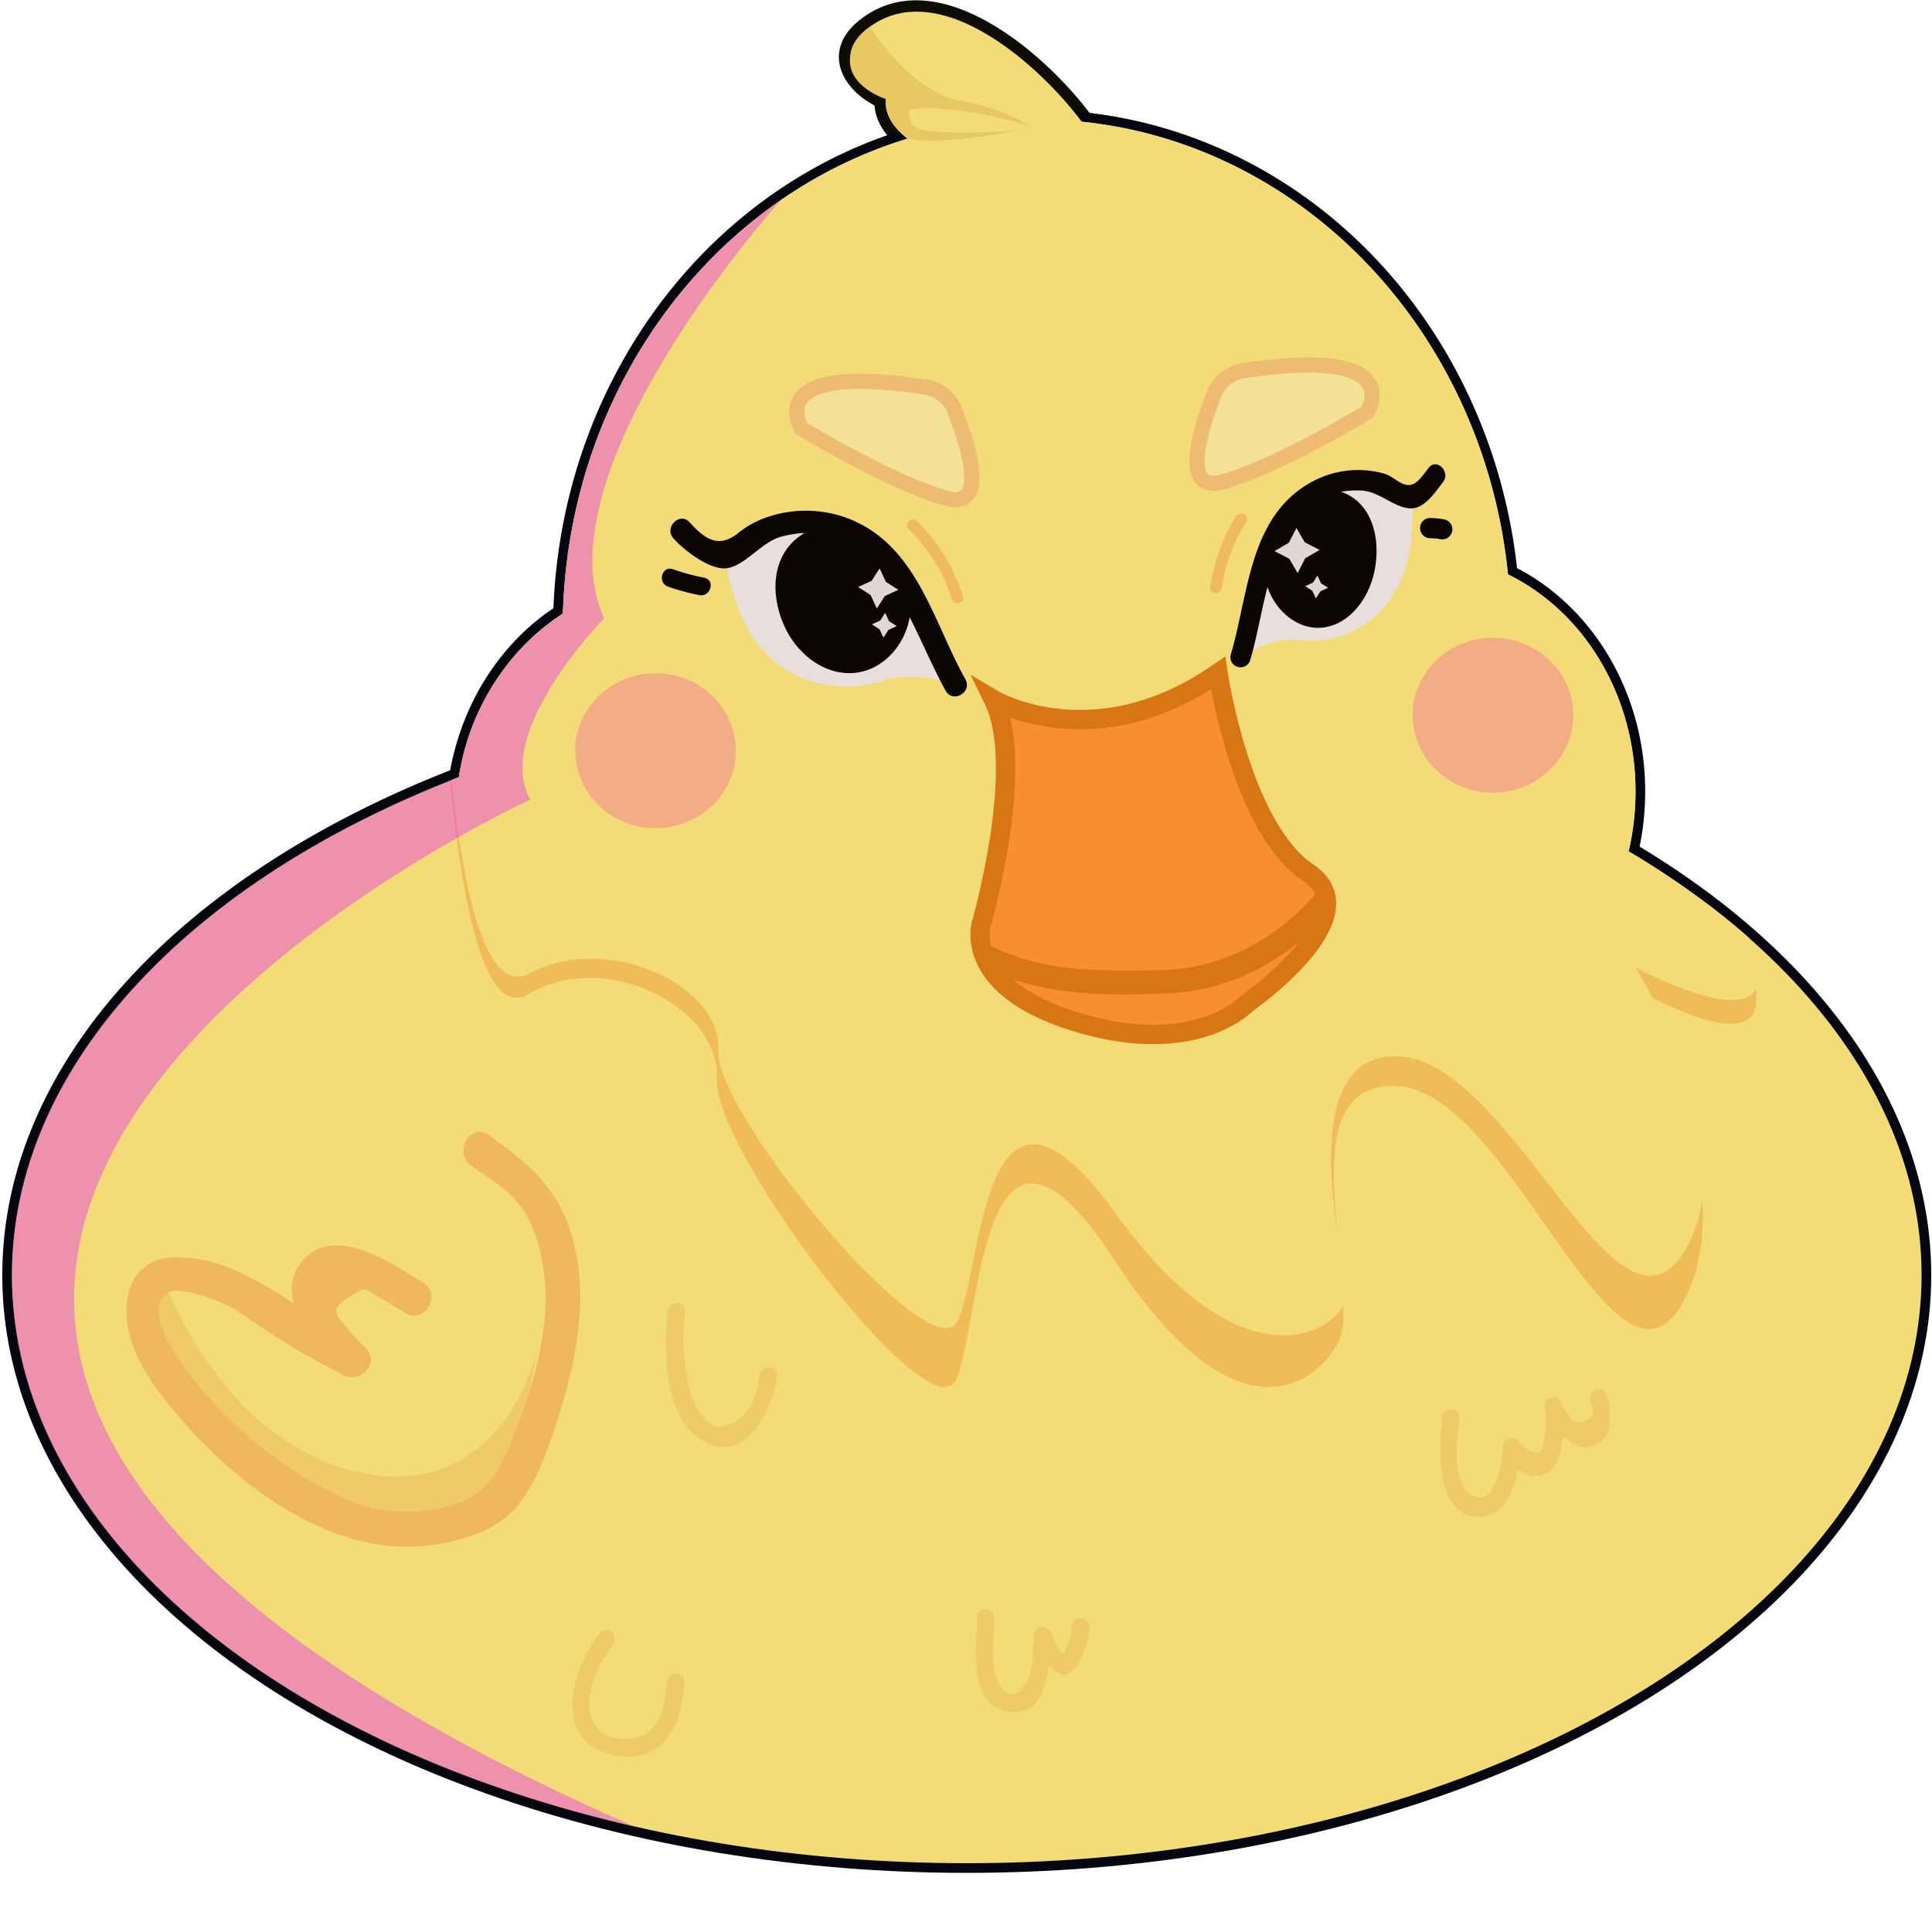 <ns0:svg xmlns:ns0="http://www.w3.org/2000/svg" id="&#1057;&#1083;&#1086;&#1081;_16" data-name="&#1057;&#1083;&#1086;&#1081; 16" width="256" height="256" viewBox="0 0 256 248.568" preserveAspectRatio="xMinYMin meet">
  <ns0:defs>
    <ns0:style>
      .cls-1 {
        fill: #0f0d03;
      }

      .cls-2, .cls-3 {
        fill: #f3db77;
      }

      .cls-2 {
        stroke: #04060f;
      }

      .cls-10, .cls-2, .cls-6 {
        stroke-miterlimit: 10;
      }

      .cls-2, .cls-6 {
        stroke-width: 2.562px;
      }

      .cls-4 {
        fill: #efb14d;
        opacity: 0.74;
      }

      .cls-11, .cls-15, .cls-4 {
        isolation: isolate;
      }

      .cls-5 {
        fill: #efcb67;
      }

      .cls-6 {
        fill: #f78e2f;
        stroke: #d87613;
      }

      .cls-7 {
        fill: #e8dfdd;
      }

      .cls-8 {
        fill: #0a0501;
      }

      .cls-9 {
        fill: #e0d9d3;
      }

      .cls-10 {
        fill: #f2e197;
        stroke: #edbb72;
        stroke-width: 2.019px;
      }

      .cls-11 {
        fill: #f4958c;
        opacity: 0.67;
      }

      .cls-12 {
        fill: #efbb5e;
      }

      .cls-13 {
        fill: #d87613;
      }

      .cls-14 {
        fill: #e8c862;
      }

      .cls-15 {
        fill: #e92ff4;
        opacity: 0.43;
      }

      .cls-16 {
        fill: #efb860;
      }
    </ns0:style>
  </ns0:defs>
  <ns0:g>
    <ns0:g>
      <ns0:path class="cls-1" d="M145.736,16.874C140.122,8.4,124.6-5.9,113.856,2.7c-5.233,4.192-2.114,9.66,3.039,11.741,7.483,3.022,15.032,4.729,22.185,8.69a4.647,4.647,0,0,0,6.309-6.309C140.925,8.814,129.826,4.788,121.4,2.8a4.65,4.65,0,0,0-4.487,7.707c2.374,2.612,5.862,3.915,8.974,5.452,1.524.753,3.056,1.494,4.541,2.323q1.488.819,2.907,1.754,1.444,1.506.831.411l1.186-4.487-.257.272,4.486-1.186-.328-.069c-5.79-1.22-8.265,7.668-2.452,8.893a5.039,5.039,0,0,0,5.072-1.388A4.644,4.644,0,0,0,143.059,18c-2.627-8.57-14.378-8.237-19.624-14.009L118.948,11.7c5.925,1.4,15.285,4.048,18.481,9.783l6.309-6.309a90.437,90.437,0,0,0-12.174-5.64c-2.191-.817-4.419-1.48-6.657-2.15q-1.692-.466-3.361-1.006-3.081-1.777-1.881-.515l.465,3.553c.271-1.362,8.834,3.241,9.883,3.98a30.328,30.328,0,0,1,7.762,8.136c3.263,4.926,11.254.312,7.964-4.655Z" />
      <ns0:path class="cls-1" d="M137.914,12.533a80.292,80.292,0,0,0-12.466-4.195c-3.4-.81-7.511-.866-9.116,2.946-1.534,3.642.925,7.279,4.111,8.977,3.788,2.019,8.115,1.406,12.2,2.02,2.482.374,4.928-.625,5.673-3.221.624-2.173-.762-5.3-3.221-5.672-1.943-.293-3.854-.46-5.813-.57-.761-.043-1.543-.04-2.3-.149a8.822,8.822,0,0,1-1.582-.344q-1.1-.552-.244.734l-1.349,3.266q-3.553.57-.811.911l1.159.3q2.026.535,4.021,1.177c2.473.792,4.892,1.714,7.286,2.72,2.314.973,5.049-1.049,5.673-3.221.761-2.651-.937-4.712-3.221-5.672Z" />
    </ns0:g>
    <ns0:g>
      <ns0:ellipse class="cls-2" cx="128.1" cy="168.967" rx="126.519" ry="77.917" />
      <ns0:ellipse class="cls-2" cx="137.372" cy="83.418" rx="62.814" ry="67.59" />
      <ns0:ellipse class="cls-2" cx="188.465" cy="104.875" rx="28.251" ry="31.407" />
      <ns0:ellipse class="cls-2" cx="88.596" cy="108.583" rx="28.251" ry="31.407" />
    </ns0:g>
    <ns0:g>
      <ns0:ellipse class="cls-3" cx="128.1" cy="168.967" rx="126.519" ry="77.917" />
      <ns0:ellipse class="cls-3" cx="137.372" cy="83.418" rx="62.814" ry="67.59" />
      <ns0:ellipse class="cls-3" cx="188.465" cy="104.875" rx="28.251" ry="31.407" />
      <ns0:ellipse class="cls-3" cx="88.596" cy="108.583" rx="28.251" ry="31.407" />
    </ns0:g>
    <ns0:path class="cls-4" d="M132.513,84.556c-26.42,0-50.647,5.387-70.937,14.83-.263,1.121-.6,2.431-.774,3.6-.325.139-.82.307-1.143.448,1.419,14.977,4.36,31.87,10.334,28.309,10.275-6.126,25.488,1.767,25,11.239s28.319,47.391,31.7,39.807,3.114-43.171,21.03-15.752,28.832,13.829,29.948,9.9c2.263-7.967-7.235-33.948,7.623-33.009s28.557,44.11,37.515,28.942-6.263-42-6.263-42,12.965,7.755,15.747,3.5c.768-1.174.492-6.422-.518-10.077-5.1-4.653-11.215-8.513-16.043-11.527a31.109,31.109,0,0,0,.793-6.44C194.173,92.784,164.755,84.556,132.513,84.556Z" />
    <ns0:path class="cls-3" d="M147.893,160.862c17.915,24.765,30.562,14.49,30.562,10.8s-7.848-32.522,7.009-31.674,28.558,39.841,37.515,26.141-6.263-37.938-6.263-37.938,12.966,7,15.748,3.163c.768-1.06.347-3.726-.662-7.027a106.018,106.018,0,0,0-16-11.515,34.79,34.79,0,0,0,.912-7.939c0-12.854-6.949-23.9-16.9-28.759-3.378-33.889-30.044-60.289-62.442-60.289-34.036,0-61.746,29.129-62.781,65.483A31.521,31.521,0,0,0,60.8,102.982c-.325.126-.646.254-.969.382,1.42,13.527,4.365,28.836,10.339,25.619,10.275-5.532,25.489,1.6,25,10.151s28.318,42.805,31.7,35.955S129.978,136.1,147.893,160.862Z" />
    <ns0:path class="cls-5" d="M22.194,170.843s8.07,21.389,26.566,24.472,22.531-16.88,22.531-16.88l-4.11,21.341L49.16,203.491l-30.114-22.21.675-11.925Z" />
    <ns0:path class="cls-6" d="M131.64,92.7s13.3,7.876,29.755-3.5c0,0,3.019,20.458,11.9,26.4,8.623,5.765-8.092,17.367-8.092,17.367s-6.327,6.828-21.083,2.887c-17.008-4.543-14.056-13.571-14.056-13.571S136.016,101.625,131.64,92.7Z" />
    <ns0:path class="cls-7" d="M126.429,90.7s-5.1-1.99-9.446-.474S99.048,92.613,96.208,74.463c0,0,5.627-6.047,7.418-6.286s9.017.5,11.854,3.657,10.126,17.185,10.126,17.185Z" />
    <ns0:path class="cls-8" d="M103.322,81.355c1.68,5.529,6.732,8.9,11.284,7.541s7.623-7.226,5.2-12.48c-1.245-2.7-6.9-7.9-11.452-6.532S101.641,75.825,103.322,81.355Z" />
    <ns0:path class="cls-8" d="M127.924,90.013c-4.358-7.764-6.437-17.922-15.733-21.389a15.833,15.833,0,0,0-11.1.107,12.578,12.578,0,0,0-3.415,2.009c-2.371,1.8-4.119.9-6.3-1.53-1.3-1.451-3.43.691-2.136,2.136,1.394,1.557,4.814,4.226,7.039,3.946,2.457-.31,4.676-3.525,7.272-4.192,13.267-3.407,16.926,11.826,21.759,20.438.951,1.7,3.562.174,2.608-1.525Z" />
    <ns0:path class="cls-8" d="M88.523,77.732a29.116,29.116,0,0,0,4.146,1.124c1.505.29,2.149-2.016.636-2.308a29.148,29.148,0,0,1-4.146-1.123c-1.456-.513-2.082,1.8-.636,2.308Z" />
    <ns0:polygon class="cls-9" points="117.378 77.094 119.033 78.157 117.245 78.977 116.181 80.633 115.361 78.844 113.706 77.781 115.495 76.961 116.558 75.305 117.378 77.094" />
    <ns0:polygon class="cls-9" points="117.799 82.306 118.823 82.965 117.716 83.472 117.058 84.497 116.55 83.39 115.525 82.731 116.632 82.224 117.291 81.199 117.799 82.306" />
    <ns0:g>
      <ns0:path class="cls-7" d="M164.51,87.025s3.945-2.753,7.845-2.206S187.8,83.585,187.161,66.7c0,0-5.726-4.389-7.268-4.266s-7.481,2.15-9.337,5.528-5.636,17.392-5.636,17.392Z" />
      <ns0:path class="cls-8" d="M182.34,74.247c-.489,5.3-4.166,9.291-8.212,8.92s-7.6-5.074-6.439-10.264c.6-2.67,4.475-8.414,8.521-8.043S182.83,68.949,182.34,74.247Z" />
      <ns0:path class="cls-8" d="M165.654,87.48c2.434-8.1,2.812-22.92,14.641-22.487,2.539.093,4.4,2.333,6.679,2.369,1.794.028,3.226-2.18,4.234-3.48,1.045-1.347-.839-3.257-1.9-1.895-1.031,1.33-1.685,2.4-2.852,2.274-.957-.106-1.948-1.142-2.91-1.464a12.788,12.788,0,0,0-9.876,1.136c-8.213,4.606-8.209,14.858-10.6,22.835a1.341,1.341,0,0,0,2.584.712Z" />
      <ns0:path class="cls-8" d="M189.508,71.314c.247,0,.494.016.741.038.061.006.42.055.135.012.122.018.244.04.365.062a1.34,1.34,0,1,0,.713-2.584,11.865,11.865,0,0,0-1.954-.208,1.34,1.34,0,0,0,0,2.68Z" />
      <ns0:polygon class="cls-9" points="172.891 71.861 174.852 72.866 172.948 73.974 171.943 75.935 170.834 74.031 168.874 73.027 170.777 71.918 171.782 69.957 172.891 71.861" />
      <ns0:polygon class="cls-9" points="175.037 77.282 175.979 77.886 174.961 78.353 174.356 79.295 173.89 78.278 172.948 77.673 173.966 77.206 174.571 76.264 175.037 77.282" />
    </ns0:g>
    <ns0:path class="cls-10" d="M164.721,49.131a4.94,4.94,0,0,0-3.848,3.086c-1.791,4.569-4.572,13.331,1.233,11.617,7.785-2.3,19.038-9.212,19.038-9.212S186.88,45.738,164.721,49.131Z" />
    <ns0:path class="cls-10" d="M122.666,51.3a4.939,4.939,0,0,1,3.847,3.086C128.3,58.953,131.086,67.715,125.28,66c-7.785-2.3-19.038-9.212-19.038-9.212S100.507,47.905,122.666,51.3Z" />
    <ns0:ellipse class="cls-11" cx="86.863" cy="99.466" rx="10.639" ry="10.268" />
    <ns0:ellipse class="cls-11" cx="197.826" cy="94.765" rx="10.639" ry="10.268" />
    <ns0:path class="cls-12" d="M163.8,68.381a24.158,24.158,0,0,0-3.446,9.5c-.087.985,1.451.979,1.537,0a22.4,22.4,0,0,1,3.236-8.72.769.769,0,0,0-1.327-.775Z" />
    <ns0:path class="cls-12" d="M120.419,70.148a22.067,22.067,0,0,1,5.7,9.255c.3.94,1.781.539,1.482-.408a23.716,23.716,0,0,0-6.1-9.934c-.708-.692-1.8.394-1.086,1.087Z" />
    <ns0:g>
      <ns0:path class="cls-3" d="M144.409,17.65c-5.04-7.61-19.77-21.7-29.622-13.74-4.3,3.471-1.359,7.5,2.7,9.129,7.549,3.036,15.154,4.773,22.369,8.768a3.1,3.1,0,0,0,4.206-4.206C139.8,9.952,129.019,6.176,120.988,4.286A3.1,3.1,0,0,0,118,9.425c2.274,2.5,5.681,3.739,8.663,5.212,2.144,1.058,8.278,3.1,8.985,5.406l.791-2.991-.258.272,2.992-.791-.329-.069c-3.86-.813-5.51,5.112-1.634,5.929a3.47,3.47,0,0,0,3.576-.993,3.1,3.1,0,0,0,.791-2.991c-2.43-7.928-14.291-7.9-19.229-13.331l-2.991,5.138c6.332,1.49,15.99,4.373,19.4,10.489l4.206-4.206a88.474,88.474,0,0,0-10.177-4.855c-3.778-1.5-8.866-3.9-12.9-4.277q-2.58-1.29.033.77a8.683,8.683,0,0,1,4.628.575,24.937,24.937,0,0,1,5.612,2.938,31.666,31.666,0,0,1,8.949,9.1c2.175,3.284,7.5.208,5.309-3.1Z" />
      <ns0:path class="cls-3" d="M137.505,14.015a80.272,80.272,0,0,0-12.466-4.19c-2.674-.637-5.945-.955-7.3,2.056-1.3,2.889,1.031,5.784,3.482,7.058,3.64,1.891,7.914,1.275,11.828,1.865,3.871.583,5.54-5.341,1.635-5.929-1.194-.18-11.223-.541-11.061-1.81l-.9,2.174q-1.276.436.684.515l1.16.3q2.025.536,4.02,1.176c2.474.792,4.893,1.714,7.287,2.721,3.642,1.532,5.233-4.416,1.634-5.929Z" />
    </ns0:g>
    <ns0:path class="cls-13" d="M130.239,128.225c7.831,3.7,15.965,3.781,24.582,3.4,8.4-.376,15.877-4.576,21.453-10.7,1.33-1.46-.838-3.64-2.173-2.174-5.525,6.067-12.6,9.751-20.931,9.823-7.546.065-14.457.274-21.379-3-1.779-.841-3.341,1.808-1.552,2.654Z" />
    <ns0:path class="cls-14" d="M117.385,13.125s10.231-1.768,19.172,3.609c0,0-13.614-4.329-18.783-1.346A4.375,4.375,0,0,1,117.385,13.125Z" />
    <ns0:path class="cls-14" d="M120.729,13.857s-1.237,2.564,1.417,3.329,12.664.112,12.664.112-10.145,2.047-14.6,1.057c0,0-2.75-2.143-2.612-3.964S120.729,13.857,120.729,13.857Z" />
    <ns0:path class="cls-15" d="M84.092,242.038C-74.539,172.443,70.276,105.945,70.276,105.945c-5.045-8.929,9.768-24,9.768-24-6.9-15.079,10.87-41.012,23.4-55.414-.11.076-.221.152-.33.229-.177.124-.353.248-.528.374q-.363.259-.721.525-.255.189-.509.379-.362.273-.719.551c-.164.127-.326.255-.489.384q-.36.285-.716.576c-.157.128-.314.258-.47.388q-.359.3-.713.6l-.449.388q-.358.314-.713.632-.213.192-.425.387-.359.328-.711.661l-.4.387q-.357.342-.708.69c-.129.127-.256.255-.384.384q-.354.357-.7.72c-.122.126-.242.253-.362.38q-.354.374-.7.752-.169.184-.337.371-.354.391-.7.788-.157.18-.312.361-.354.408-.7.823c-.1.116-.193.234-.289.351q-.351.426-.7.86c-.088.11-.174.221-.261.332q-.354.45-.7.9l-.233.312q-.353.47-.7.946c-.071.1-.14.2-.21.294q-.351.492-.7.991c-.06.087-.119.176-.179.263q-.353.519-.7,1.045c-.05.075-.1.152-.147.228q-.355.547-.7,1.1c-.039.063-.076.127-.115.19q-.357.577-.7,1.163c-.027.047-.054.094-.082.141-.239.408-.476.819-.707,1.232-.015.028-.03.056-.046.084q-.363.653-.714,1.313h0A71.122,71.122,0,0,0,74.6,81.3h0a31.521,31.521,0,0,0-13.8,21.682h0c-35.576,13.79-59.221,38.186-59.221,65.985C1.581,202.469,35.915,231.025,84.092,242.038Z" />
    <ns0:path class="cls-16" d="M62.41,154.439c2.3,1.647,4.794,3.055,6.533,5.347,2.261,2.98,3.189,7.522,3.327,11.209.2,5.318-1.243,11.28-3.1,16.244-1.78,4.746-3.183,10.021-8.357,11.9a20.429,20.429,0,0,1-16.219-1.083,54.884,54.884,0,0,1-16.348-12.231c-1.547-1.684-10.334-11.438-6.031-14.491,1.569-1.112,7,1.129,8.418,1.892,1.2.644,2.288,1.507,3.426,2.253a101.812,101.812,0,0,0,11.527,6.762c2.3,1.106,4.81-1.7,2.832-3.67q-1.077-1.032-2.047-2.168c-1.759-2.14-2.909-2.727-.2-4.482,2.39-1.55,2.13-1.19,4.2.048,1.109.663,2.21,1.34,3.315,2.01,2.578,1.563,4.93-2.477,2.359-4.036-4.091-2.48-11.86-8.019-16.124-2.677-3.8,4.768,1.928,11.357,5.2,14.61l2.832-3.67c-7.916-3.807-15.7-11.961-25.044-11.6-4.39.171-6.439,3.649-6.137,7.8.351,4.828,3.093,8.657,6.067,12.286,7.9,9.635,20.744,19.682,33.882,18.1,4.439-.536,9.323-1.945,12.162-5.655,2.574-3.363,4.318-8.679,5.515-12.694,2.015-6.76,3.342-13.98,1.819-20.956C74.589,158.03,70.7,154.643,64.776,150.4c-2.449-1.754-4.786,2.3-2.358,4.035Z" />
    <ns0:path class="cls-5" d="M129.43,214.325c.036,3.629-1.18,11.51,3.963,12.453,5.737,1.052,5.622-6.6,5.931-10.084l-2.3.311c.676,1.751,1.669,3.875,3.407,4.786a1.225,1.225,0,0,0,1.416-.183c1.573-1.282,2.207-3.817,2.53-5.726.248-1.471-2-2.1-2.254-.622-.255,1.512-.665,3.666-1.928,4.7l1.416-.183c-1.179-.617-1.882-2.219-2.334-3.389a1.174,1.174,0,0,0-2.3.31c-.113,1.274-.07,2.558-.19,3.829-.2,2.143-2.789,6.372-4.608,2.171-.985-2.273-.4-5.913-.423-8.369a1.169,1.169,0,0,0-2.336,0Z" />
    <ns0:path class="cls-5" d="M191.062,187.838c-.276,3.333-1.08,12.434,4.308,13.15,4.878.649,5.988-6.094,6.113-9.3l-2.3.311c.8,2.062,3.194,4.507,5.662,3.224,2.635-1.371,2.486-6.533,2.169-8.936l-2.178.589c1.047,2.269,3.459,5.881,6.557,4.639,2.426-.972,2.051-4.6,1.533-6.645a1.169,1.169,0,0,0-2.253.621q1.481,2.963-2.206,2.949a10.2,10.2,0,0,1-1.613-2.743c-.469-1.016-2.328-.551-2.177.59a13.423,13.423,0,0,1,.069,3.491,5.533,5.533,0,0,1-.291,1.647q-.26,2.063-3.019-.047a1.174,1.174,0,0,0-2.3.31c-.075,1.935-1.013,8.672-4.361,6.246-2.526-1.831-1.61-7.4-1.386-10.094.124-1.5-2.214-1.49-2.337,0Z" />
    <ns0:path class="cls-5" d="M79.555,216.3c-3.21,3.945-6.327,12.658-.211,15.626,2.453,1.191,5.778,1.242,7.966-.5,2.6-2.071,3.068-5.463,3.4-8.562.162-1.494-2.176-1.482-2.337,0-.224,2.077-.451,4.5-1.9,6.149-1.551,1.764-5.32,1.916-7.1.193-2.953-2.86-.215-8.743,1.828-11.254.941-1.157-.7-2.82-1.653-1.652Z" />
    <ns0:path class="cls-5" d="M88.452,173.782c-.453,5.258-.588,14.452,5.053,17.338,5.493,2.811,8.978-4.583,9.464-8.869.169-1.492-2.169-1.48-2.337,0-.311,2.746-1.35,5.541-4.055,6.529-1.732.633-2.352.218-3.5-1.165a8.569,8.569,0,0,1-1.591-3.166,28.893,28.893,0,0,1-.7-10.667c.129-1.5-2.209-1.489-2.337,0Z" />
    <ns0:path class="cls-14" d="M115.252,3.563s4.986,7.97,11.318,9.667-3.675.32-3.675.32l-5.51-.425s-6.493-2.053-4.318-7.043A6.112,6.112,0,0,1,115.252,3.563Z" />
  </ns0:g>
</ns0:svg>